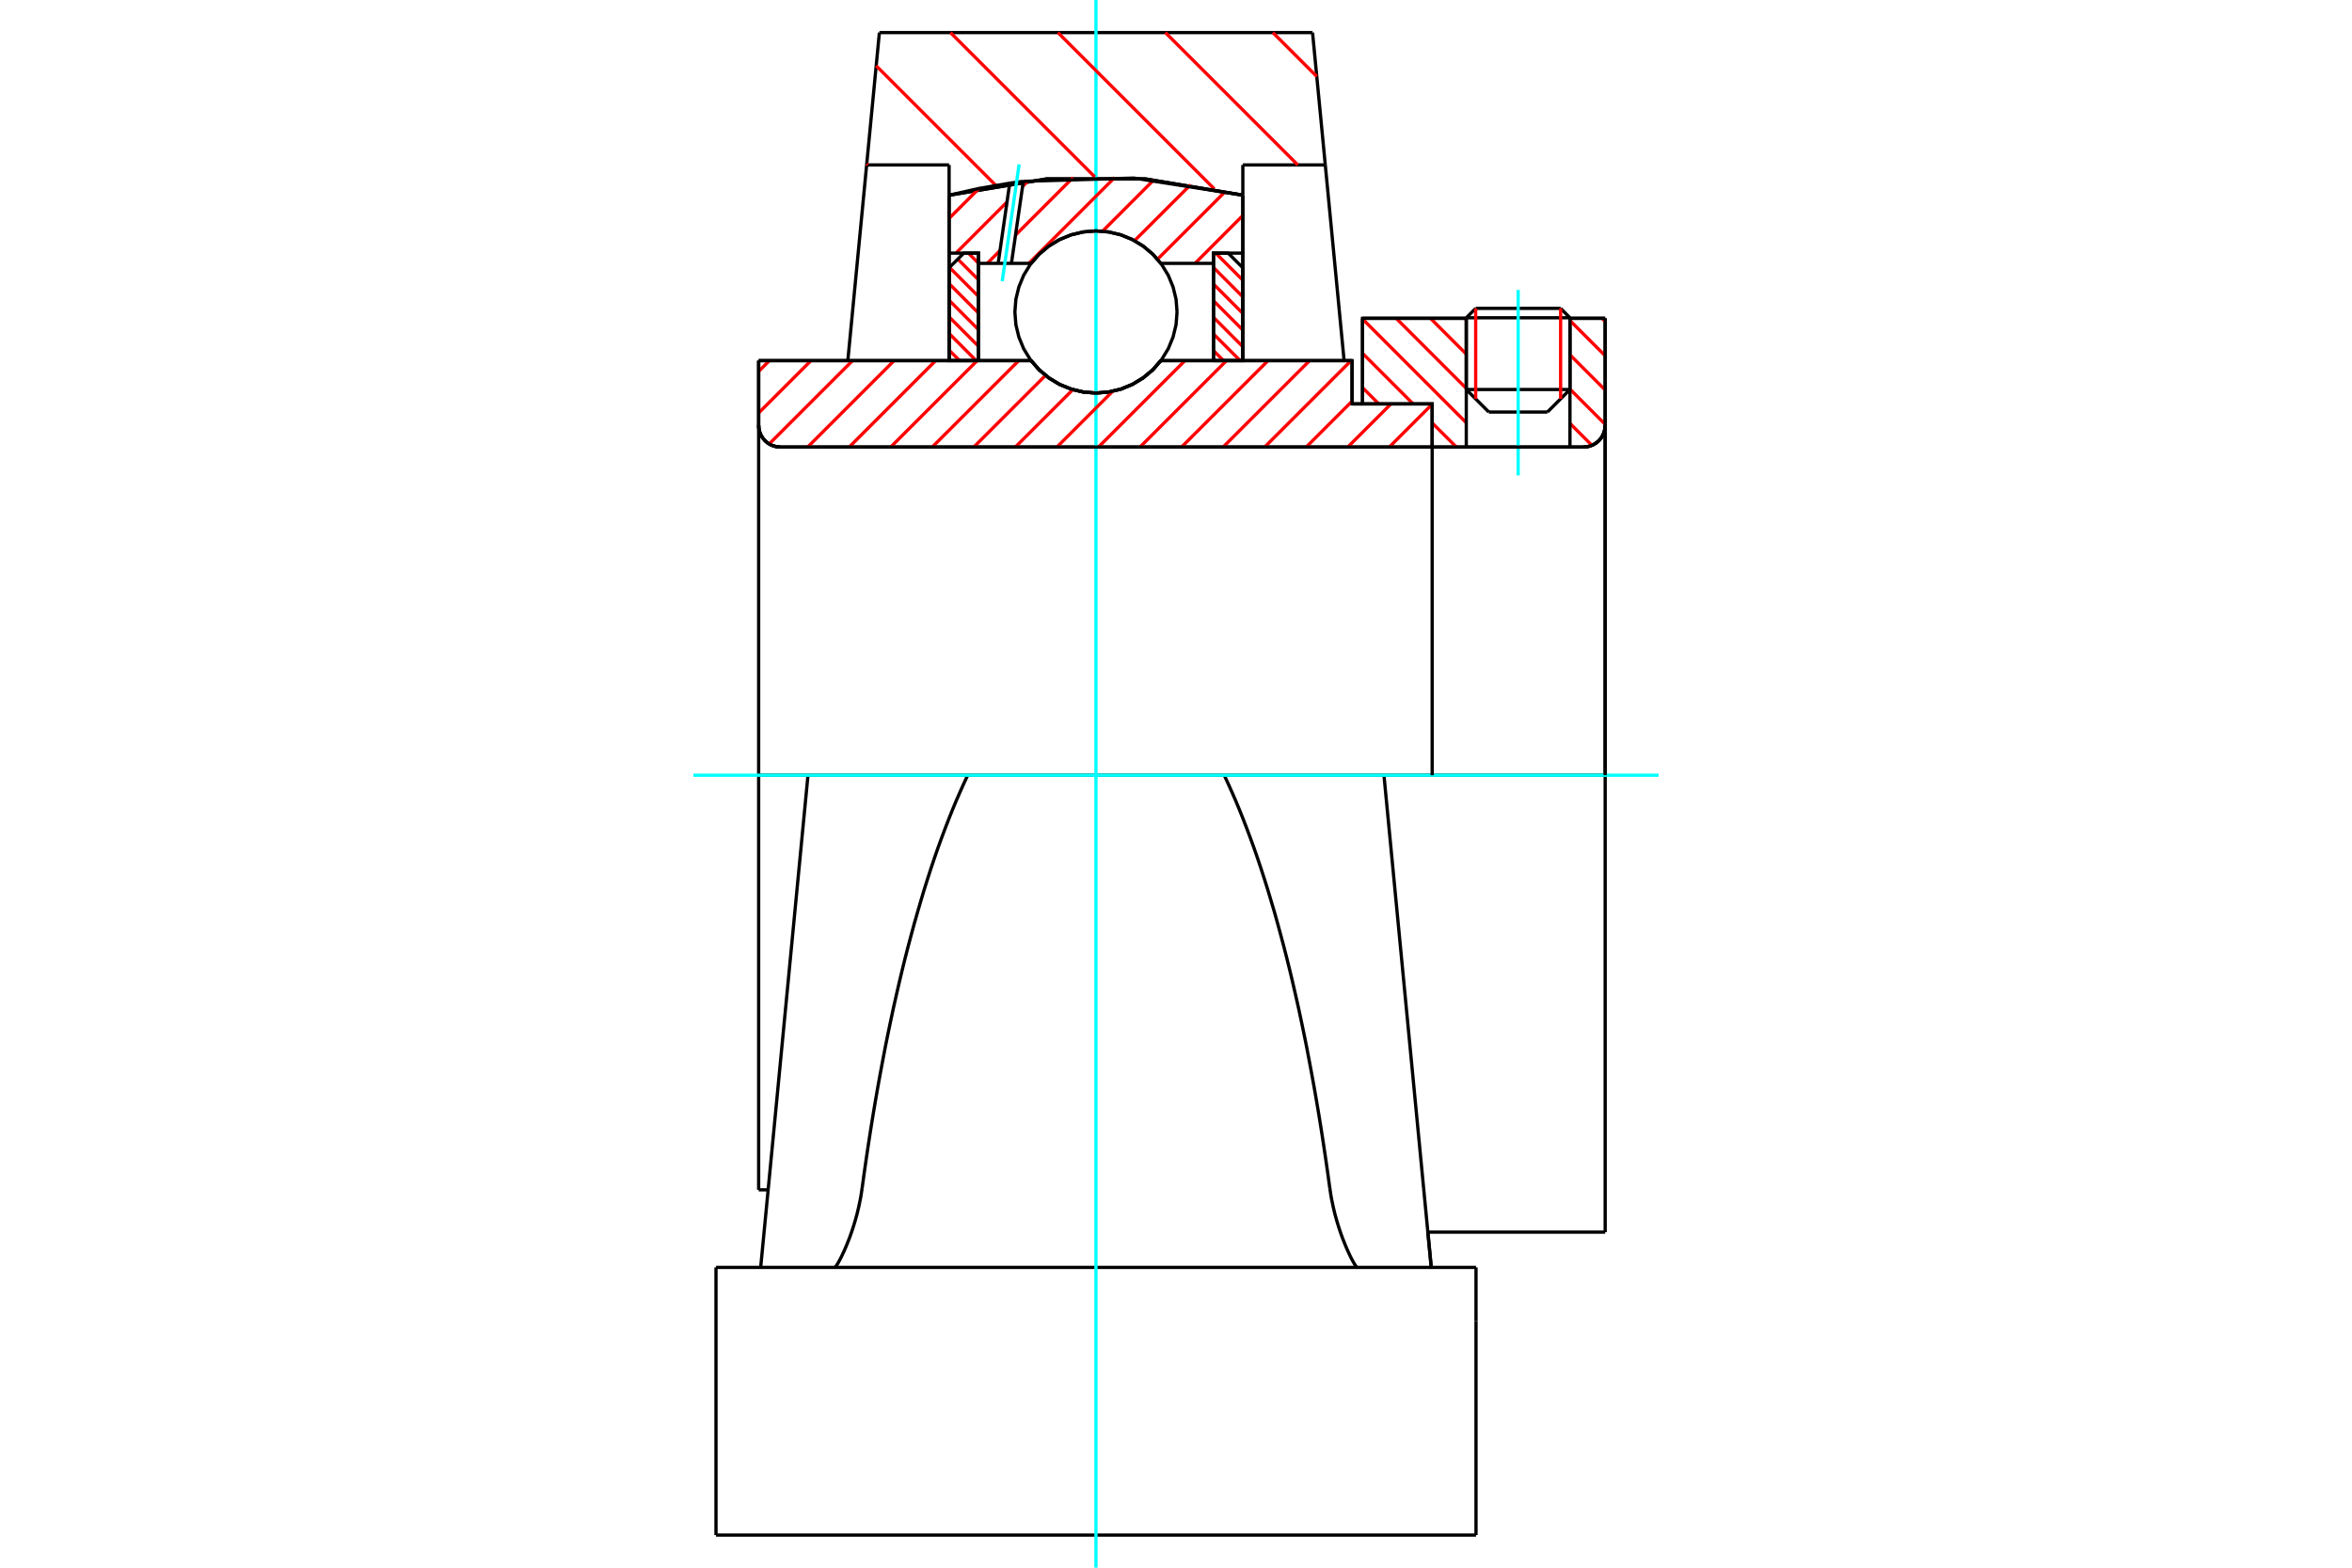 <?xml version="1.0" standalone="no"?>
<!DOCTYPE svg PUBLIC "-//W3C//DTD SVG 1.1//EN"
	"http://www.w3.org/Graphics/SVG/1.1/DTD/svg11.dtd">
<svg xmlns="http://www.w3.org/2000/svg" height="100%" width="100%" viewBox="0 0 36000 24000">
	<rect x="-1800" y="-1200" width="39600" height="26400" style="fill:#FFF"/>
	<g style="fill:none; fill-rule:evenodd" transform="matrix(1 0 0 1 0 0)">
		<g style="fill:none; stroke:#000; stroke-width:50; shape-rendering:geometricPrecision">
			<line x1="20695" y1="6183" x2="20855" y2="6183"/>
			<line x1="20695" y1="5521" x2="20695" y2="6183"/>
			<line x1="12367" y1="11868" x2="11612" y2="11868"/>
			<line x1="11612" y1="18215" x2="11612" y2="11868"/>
			<line x1="11612" y1="5521" x2="15782" y2="5521"/>
			<line x1="17768" y1="5521" x2="20695" y2="5521"/>
			<polyline points="15782,5521 15909,5665 16056,5787 16220,5886 16398,5958 16584,6002 16775,6017 16966,6002 17153,5958 17330,5886 17494,5787 17641,5665 17768,5521"/>
			<polyline points="11612,6512 11616,6564 11628,6614 11648,6663 11676,6707 11710,6747 11749,6781 11794,6808 11842,6828 11893,6840 11945,6844"/>
			<line x1="11612" y1="6512" x2="11612" y2="11868"/>
			<line x1="11612" y1="6512" x2="11612" y2="5521"/>
			<line x1="24030" y1="5963" x2="24030" y2="4873"/>
			<line x1="23685" y1="6308" x2="24030" y2="5963"/>
			<line x1="22443" y1="5963" x2="22788" y2="6308"/>
			<line x1="22443" y1="4873" x2="22443" y2="5963"/>
			<line x1="22443" y1="4873" x2="20855" y2="4873"/>
			<line x1="20855" y1="6183" x2="20855" y2="4873"/>
			<line x1="24236" y1="6844" x2="11945" y2="6844"/>
			<polyline points="24236,6844 24288,6840 24339,6828 24387,6808 24432,6781 24472,6747 24506,6707 24533,6663 24553,6614 24565,6564 24569,6512"/>
			<line x1="24569" y1="4873" x2="24569" y2="6512"/>
			<line x1="24569" y1="4873" x2="24030" y2="4873"/>
			<polyline points="24569,18863 24569,11868 21183,11868"/>
			<line x1="24569" y1="6512" x2="24569" y2="11868"/>
			<line x1="22443" y1="5963" x2="24030" y2="5963"/>
			<line x1="24030" y1="4865" x2="22443" y2="4865"/>
			<line x1="22587" y1="4721" x2="23887" y2="4721"/>
			<line x1="23685" y1="6308" x2="22788" y2="6308"/>
			<line x1="11612" y1="18215" x2="11757" y2="18215"/>
			<polyline points="11612,6512 11616,6564 11628,6614 11648,6663 11676,6707 11710,6747 11749,6781 11794,6808 11842,6828 11893,6840 11945,6844"/>
			<line x1="21855" y1="18863" x2="24569" y2="18863"/>
			<polyline points="24236,6844 24288,6840 24339,6828 24387,6808 24432,6781 24472,6747 24506,6707 24533,6663 24553,6614 24565,6564 24569,6512"/>
			<line x1="22443" y1="4865" x2="22443" y2="4873"/>
			<line x1="24030" y1="4873" x2="24030" y2="4865"/>
			<line x1="22587" y1="4721" x2="22443" y2="4865"/>
			<line x1="24030" y1="4865" x2="23887" y2="4721"/>
			<line x1="14812" y1="11868" x2="12367" y2="11868"/>
			<line x1="18738" y1="11868" x2="14812" y2="11868"/>
			<line x1="21183" y1="11868" x2="18738" y2="11868"/>
			<line x1="20285" y1="2525" x2="19023" y2="2525"/>
			<line x1="20090" y1="499" x2="20285" y2="2525"/>
			<line x1="13460" y1="499" x2="20090" y2="499"/>
			<line x1="13265" y1="2525" x2="13460" y2="499"/>
			<line x1="14527" y1="2525" x2="13265" y2="2525"/>
			<line x1="14527" y1="2988" x2="14527" y2="2525"/>
			<polyline points="19023,2988 17531,2739 16019,2739 14527,2988"/>
			<line x1="19023" y1="2525" x2="19023" y2="2988"/>
			<polyline points="18738,11868 18797,11994 18855,12124 18913,12257 18970,12394 19026,12534 19082,12679 19137,12826 19192,12977 19246,13132 19299,13290 19351,13451 19403,13616 19453,13783 19504,13954 19553,14129 19601,14306 19649,14486 19696,14669 19742,14855 19787,15044 19831,15236 19875,15431 19917,15628 19959,15828 20000,16031 20039,16236 20078,16444 20116,16654 20153,16867 20189,17081 20224,17298 20258,17518 20291,17739 20323,17962 20354,18188"/>
			<line x1="21790" y1="18188" x2="21183" y2="11868"/>
			<line x1="14527" y1="5521" x2="14527" y2="2988"/>
			<line x1="12977" y1="5521" x2="13265" y2="2525"/>
			<line x1="11760" y1="18188" x2="11643" y2="19403"/>
			<line x1="12367" y1="11868" x2="11760" y2="18188"/>
			<line x1="19023" y1="2988" x2="19023" y2="5521"/>
			<line x1="10959" y1="19403" x2="22592" y2="19403"/>
			<polyline points="13196,18188 13227,17962 13259,17739 13292,17518 13326,17298 13361,17081 13397,16867 13434,16654 13472,16444 13511,16236 13550,16031 13591,15828 13633,15628 13675,15431 13719,15236 13763,15044 13808,14855 13854,14669 13901,14486 13949,14306 13997,14129 14047,13954 14097,13783 14147,13616 14199,13451 14251,13290 14304,13132 14358,12977 14413,12826 14468,12679 14524,12534 14580,12394 14637,12257 14695,12124 14753,11994 14812,11868"/>
			<polyline points="12775,19403 12779,19402 12784,19398 12789,19393 12796,19385 12803,19374 12812,19361 12821,19346 12831,19329 12842,19309 12854,19288 12866,19264 12880,19237 12893,19209 12907,19179 12922,19147 12937,19113 12952,19078 12967,19041 12982,19002 12998,18963 13013,18922 13028,18880 13043,18836 13058,18790 13073,18742 13088,18693 13102,18642 13117,18589 13130,18535 13143,18480 13155,18423 13167,18366 13178,18307 13187,18248 13196,18188"/>
			<polyline points="20354,18188 20363,18248 20372,18307 20383,18366 20395,18423 20407,18480 20420,18535 20433,18589 20448,18642 20462,18693 20477,18742 20492,18790 20507,18836 20522,18880 20537,18922 20552,18963 20568,19002 20583,19041 20598,19078 20613,19113 20628,19147 20643,19179 20657,19209 20670,19237 20684,19264 20696,19288 20708,19309 20719,19329 20729,19346 20738,19361 20747,19374 20754,19385 20761,19393 20766,19398 20771,19402 20775,19403"/>
			<line x1="21907" y1="19403" x2="21790" y2="18188"/>
			<line x1="10959" y1="23501" x2="22592" y2="23501"/>
			<line x1="21855" y1="18863" x2="21909" y2="19425"/>
			<line x1="20285" y1="2525" x2="20573" y2="5521"/>
			<line x1="22592" y1="20222" x2="22592" y2="19403"/>
			<line x1="22592" y1="23501" x2="22592" y2="20222"/>
			<polyline points="10959,23501 10959,20222 10959,19403"/>
		</g>
		<g style="fill:none; stroke:#0FF; stroke-width:50; shape-rendering:geometricPrecision">
			<line x1="23237" y1="7278" x2="23237" y2="4439"/>
			<line x1="16775" y1="24000" x2="16775" y2="0"/>
			<line x1="10614" y1="11868" x2="25386" y2="11868"/>
		</g>
		<g style="fill:none; stroke:#F00; stroke-width:50; shape-rendering:geometricPrecision">
			<line x1="19483" y1="499" x2="20155" y2="1171"/>
			<line x1="17838" y1="499" x2="19864" y2="2525"/>
			<line x1="16193" y1="499" x2="18586" y2="2892"/>
			<line x1="14548" y1="499" x2="16757" y2="2708"/>
			<line x1="13411" y1="1007" x2="15245" y2="2841"/>
			<line x1="13267" y1="2508" x2="13283" y2="2525"/>
		</g>
		<g style="fill:none; stroke:#000; stroke-width:50; shape-rendering:geometricPrecision">
			<polyline points="19023,2988 17531,2739 16019,2739 14527,2988"/>
		</g>
		<g style="fill:none; stroke:#F00; stroke-width:50; shape-rendering:geometricPrecision">
			<line x1="23887" y1="4721" x2="23887" y2="6106"/>
			<line x1="22587" y1="6106" x2="22587" y2="4721"/>
			<line x1="14527" y1="5360" x2="14688" y2="5521"/>
			<line x1="14527" y1="5105" x2="14942" y2="5521"/>
			<line x1="14527" y1="4851" x2="14976" y2="5301"/>
			<line x1="14527" y1="4597" x2="14976" y2="5046"/>
			<line x1="14527" y1="4342" x2="14976" y2="4792"/>
			<line x1="14533" y1="4094" x2="14976" y2="4538"/>
			<line x1="14660" y1="3967" x2="14976" y2="4283"/>
			<line x1="14822" y1="3875" x2="14976" y2="4029"/>
		</g>
		<g style="fill:none; stroke:#000; stroke-width:50; shape-rendering:geometricPrecision">
			<polyline points="14976,5521 14976,3875 14752,3875 14527,4100 14527,5521 14976,5521"/>
		</g>
		<g style="fill:none; stroke:#F00; stroke-width:50; shape-rendering:geometricPrecision">
			<line x1="18608" y1="3875" x2="19023" y2="4290"/>
			<line x1="18574" y1="4095" x2="19023" y2="4545"/>
			<line x1="18574" y1="4349" x2="19023" y2="4799"/>
			<line x1="18574" y1="4604" x2="19023" y2="5053"/>
			<line x1="18574" y1="4858" x2="19023" y2="5308"/>
			<line x1="18574" y1="5113" x2="18982" y2="5521"/>
			<line x1="18574" y1="5367" x2="18728" y2="5521"/>
		</g>
		<g style="fill:none; stroke:#000; stroke-width:50; shape-rendering:geometricPrecision">
			<polyline points="18574,5521 18574,3875 18799,3875 19023,4100 19023,5521 18574,5521"/>
			<polyline points="18016,4776 18001,4582 17955,4393 17881,4213 17779,4047 17653,3899 17504,3772 17338,3671 17158,3596 16969,3551 16775,3535 16581,3551 16392,3596 16212,3671 16046,3772 15898,3899 15771,4047 15669,4213 15595,4393 15549,4582 15534,4776 15549,4970 15595,5160 15669,5340 15771,5506 15898,5654 16046,5780 16212,5882 16392,5956 16581,6002 16775,6017 16969,6002 17158,5956 17338,5882 17504,5780 17653,5654 17779,5506 17881,5340 17955,5160 18001,4970 18016,4776"/>
		</g>
		<g style="fill:none; stroke:#F00; stroke-width:50; shape-rendering:geometricPrecision">
			<line x1="24521" y1="4873" x2="24569" y2="4921"/>
			<line x1="24030" y1="4907" x2="24569" y2="5446"/>
			<line x1="24030" y1="5432" x2="24569" y2="5971"/>
			<line x1="24030" y1="5957" x2="24569" y2="6496"/>
			<line x1="22420" y1="4873" x2="22443" y2="4896"/>
			<line x1="24030" y1="6482" x2="24366" y2="6818"/>
			<line x1="21895" y1="4873" x2="22443" y2="5421"/>
			<line x1="21370" y1="4873" x2="22443" y2="5946"/>
			<line x1="20855" y1="4883" x2="22443" y2="6472"/>
			<line x1="20855" y1="5409" x2="21629" y2="6183"/>
			<line x1="21921" y1="6475" x2="22291" y2="6844"/>
			<line x1="20855" y1="5934" x2="21104" y2="6183"/>
		</g>
		<g style="fill:none; stroke:#000; stroke-width:50; shape-rendering:geometricPrecision">
			<line x1="24569" y1="11868" x2="24569" y2="4873"/>
			<polyline points="24236,6844 24288,6840 24339,6828 24387,6808 24432,6781 24472,6747 24506,6707 24533,6663 24553,6614 24565,6564 24569,6512"/>
			<polyline points="24236,6844 24030,6844 24030,4873"/>
			<polyline points="24030,6844 22443,6844 22443,4873"/>
			<polyline points="22443,6844 21921,6844 21921,11868"/>
			<polyline points="21921,6844 21921,6183 20855,6183 20855,4873 22443,4873"/>
			<line x1="24030" y1="4873" x2="24569" y2="4873"/>
		</g>
		<g style="fill:none; stroke:#F00; stroke-width:50; shape-rendering:geometricPrecision">
			<line x1="19023" y1="3299" x2="18291" y2="4032"/>
			<line x1="18757" y1="2930" x2="17717" y2="3969"/>
			<line x1="18223" y1="2828" x2="17365" y2="3685"/>
			<line x1="17659" y1="2755" x2="16875" y2="3540"/>
			<line x1="17062" y1="2717" x2="15747" y2="4032"/>
			<line x1="16424" y1="2719" x2="15544" y2="3599"/>
			<line x1="15306" y1="3837" x2="15111" y2="4032"/>
			<line x1="15738" y1="2769" x2="15651" y2="2855"/>
			<line x1="15413" y1="3093" x2="14632" y2="3875"/>
			<line x1="14983" y1="2887" x2="14527" y2="3344"/>
		</g>
		<g style="fill:none; stroke:#000; stroke-width:50; shape-rendering:geometricPrecision">
			<polyline points="14527,5521 14527,3875 14527,2988"/>
			<polyline points="15455,2804 14989,2884 14527,2988"/>
			<polyline points="15663,2776 15559,2789 15455,2804"/>
			<polyline points="19023,2988 17353,2726 15663,2776"/>
			<polyline points="19023,2988 19023,3875 18574,3875 18574,4032 18574,5521"/>
			<polyline points="18574,4032 17768,4032 17641,3888 17494,3765 17330,3666 17153,3594 16966,3550 16775,3535 16584,3550 16398,3594 16220,3666 16056,3765 15909,3888 15782,4032 15481,4032 15278,4032 14976,4032 14976,5521"/>
			<polyline points="14976,4032 14976,3875 14527,3875"/>
			<line x1="19023" y1="3875" x2="19023" y2="5521"/>
		</g>
		<g style="fill:none; stroke:#0FF; stroke-width:50; shape-rendering:geometricPrecision">
			<line x1="15340" y1="4305" x2="15599" y2="2516"/>
		</g>
		<g style="fill:none; stroke:#000; stroke-width:50; shape-rendering:geometricPrecision">
			<line x1="15278" y1="4032" x2="15455" y2="2804"/>
			<line x1="15481" y1="4032" x2="15663" y2="2776"/>
		</g>
		<g style="fill:none; stroke:#F00; stroke-width:50; shape-rendering:geometricPrecision">
			<line x1="21921" y1="6824" x2="21901" y2="6844"/>
			<line x1="21921" y1="6188" x2="21265" y2="6844"/>
			<line x1="21291" y1="6183" x2="20629" y2="6844"/>
			<line x1="20695" y1="6142" x2="19993" y2="6844"/>
			<line x1="20680" y1="5521" x2="19357" y2="6844"/>
			<line x1="20045" y1="5521" x2="18721" y2="6844"/>
			<line x1="19409" y1="5521" x2="18085" y2="6844"/>
			<line x1="18773" y1="5521" x2="17449" y2="6844"/>
			<line x1="18137" y1="5521" x2="16813" y2="6844"/>
			<line x1="17031" y1="5990" x2="16177" y2="6844"/>
			<line x1="16421" y1="5965" x2="15541" y2="6844"/>
			<line x1="16003" y1="5747" x2="14905" y2="6844"/>
			<line x1="15593" y1="5521" x2="14269" y2="6844"/>
			<line x1="14957" y1="5521" x2="13633" y2="6844"/>
			<line x1="14321" y1="5521" x2="12998" y2="6844"/>
			<line x1="13685" y1="5521" x2="12362" y2="6844"/>
			<line x1="13049" y1="5521" x2="11773" y2="6797"/>
			<line x1="12413" y1="5521" x2="11612" y2="6322"/>
			<line x1="11777" y1="5521" x2="11612" y2="5686"/>
		</g>
		<g style="fill:none; stroke:#000; stroke-width:50; shape-rendering:geometricPrecision">
			<polyline points="11612,5521 11612,6512 11616,6564 11628,6614 11648,6663 11676,6707 11710,6747 11749,6781 11794,6808 11842,6828 11893,6840 11945,6844 21921,6844 21921,6183 20695,6183 20695,5521 17768,5521"/>
			<polyline points="15782,5521 15909,5665 16056,5787 16220,5886 16398,5958 16584,6002 16775,6017 16966,6002 17153,5958 17330,5886 17494,5787 17641,5665 17768,5521"/>
			<polyline points="15782,5521 12062,5521 11612,5521"/>
		</g>
	</g>
</svg>
